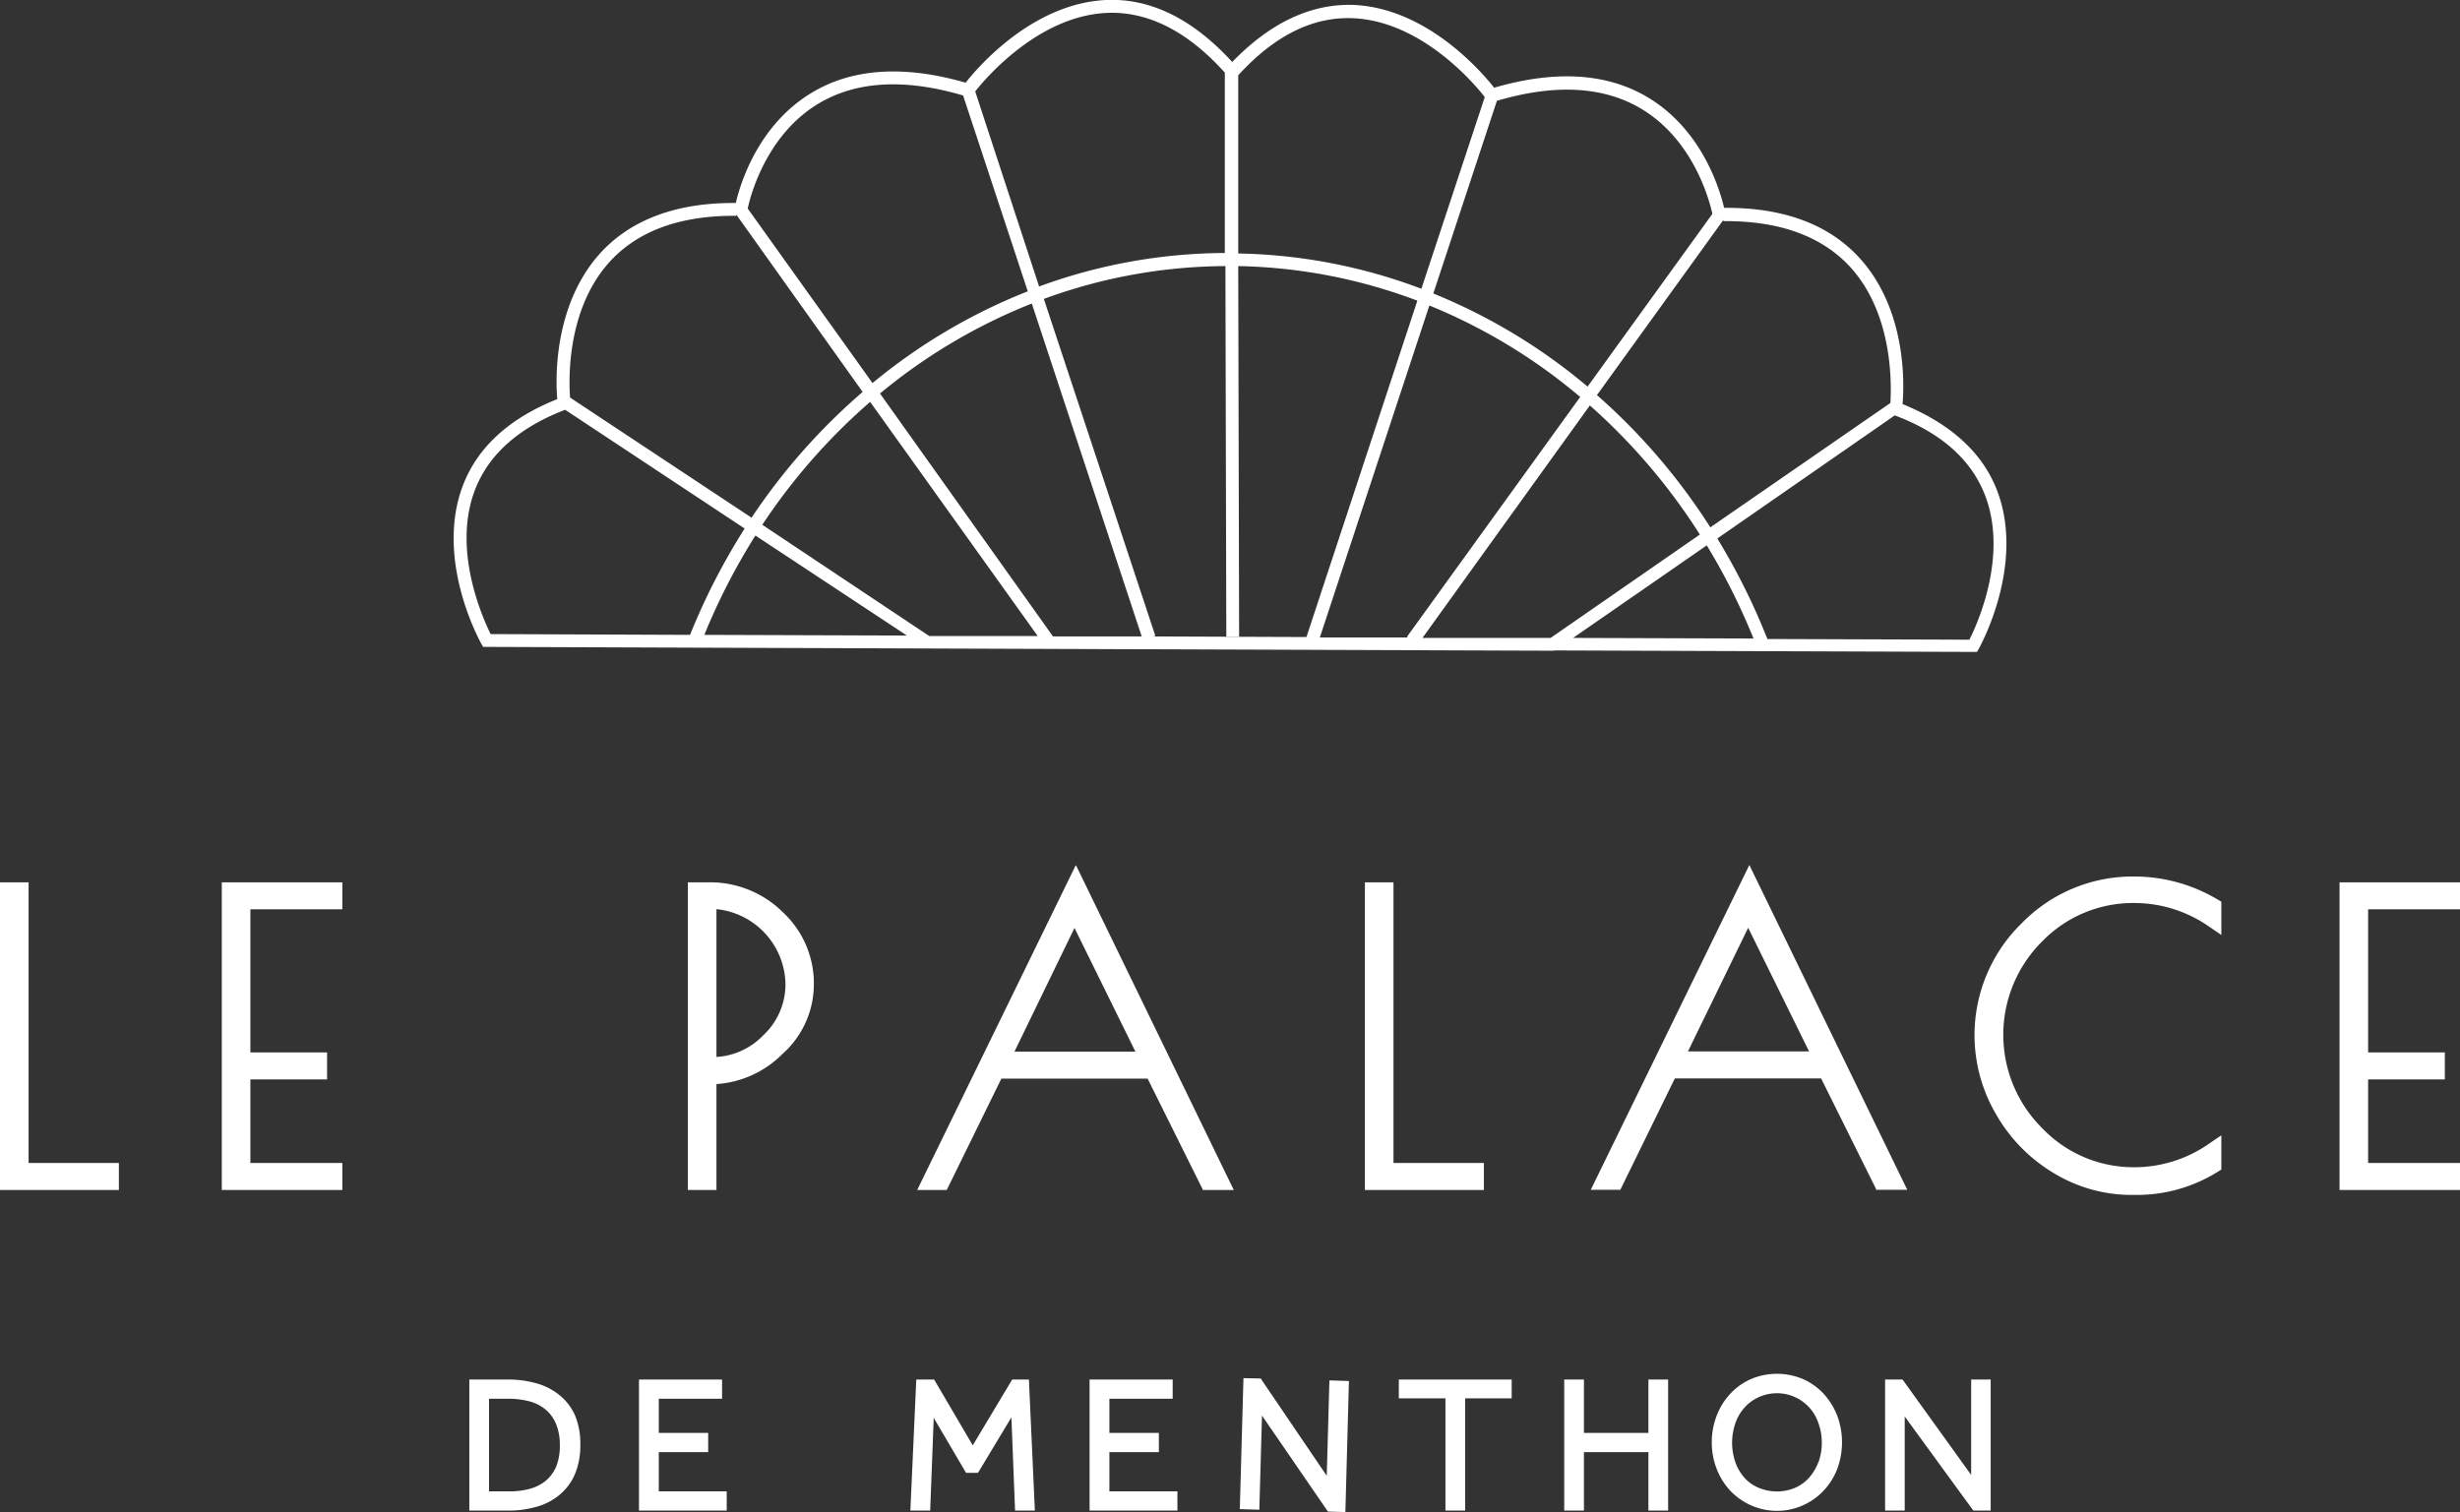<svg id="Calque_1" data-name="Calque 1" xmlns="http://www.w3.org/2000/svg" viewBox="0 0 249.55 153.43"><rect x="0" y="0" width="249.55" height="153.43" fill="#333333" stroke="none"/><defs><style>.cls-1{fill:#fff}</style></defs><path class="cls-1" d="M56.75 141.56a6.38 6.38 0 0 0-2.35-1.2 10.65 10.65 0 0 0-2.9-.38h-3.89v13.3h3.89a10.28 10.28 0 0 0 2.9-.38 6.18 6.18 0 0 0 2.35-1.21 5.61 5.61 0 0 0 1.57-2.1 7.53 7.53 0 0 0 .55-3 7.44 7.44 0 0 0-.55-3 5.53 5.53 0 0 0-1.57-2.03zm-.3 7.18a3.84 3.84 0 0 1-1 1.44 4.35 4.35 0 0 1-1.59.86 7.77 7.77 0 0 1-2.18.29h-2.07v-9.4h1.92a8.33 8.33 0 0 1 2.27.29 4.28 4.28 0 0 1 1.62.87 3.82 3.82 0 0 1 1 1.43 5.52 5.52 0 0 1 .37 2.1 5.67 5.67 0 0 1-.34 2.12zM66.83 147.35h5.01v-1.95h-5.01v-3.47h6.42v-1.95h-8.43v13.3h8.9v-1.95h-6.89v-3.98zM104.38 139.98h-1.7l-4 6.68-3.92-6.68h-1.81l-.6 13.3h2.01l.36-9.41 3.28 5.58h1.21l3.39-5.63.37 9.46h2.01l-.58-12.76-.02-.54zM112.54 147.35h5.02v-1.95h-5.02v-3.47h6.42v-1.95h-8.43v13.3h8.91v-1.95h-6.9v-3.98zM134.59 149.75l-6.53-9.62-.16-.25-1.76-.04-.37 13.29 1.98.06.27-9.55 6.69 9.74 1.77.05.36-13.3-1.98-.06-.27 9.68zM141.9 141.89h4.73v11.39h2v-11.39h4.72v-1.91H141.9v1.91zM167.22 145.4h-6.54v-5.42h-2v13.3h2v-5.93h6.54v5.93h2v-13.3h-2v5.42zM185 141.43a6.38 6.38 0 0 0-2.09-1.49 6.77 6.77 0 0 0-5.3 0 6.38 6.38 0 0 0-2.09 1.49 6.86 6.86 0 0 0-1.37 2.21 7.37 7.37 0 0 0-.5 2.71 7.3 7.3 0 0 0 .5 2.71 6.88 6.88 0 0 0 1.37 2.2 6.62 6.62 0 0 0 2.09 1.48 6.49 6.49 0 0 0 7.38-1.48 6.79 6.79 0 0 0 1.38-2.19 7.77 7.77 0 0 0 0-5.43 7.15 7.15 0 0 0-1.37-2.21zm-.52 6.89a5.21 5.21 0 0 1-.93 1.59 4.18 4.18 0 0 1-1.43 1.05 4.78 4.78 0 0 1-3.73 0 4.08 4.08 0 0 1-1.42-1 4.83 4.83 0 0 1-.93-1.59 6.08 6.08 0 0 1 0-3.95 4.64 4.64 0 0 1 .93-1.59 4.12 4.12 0 0 1 1.43-1.05 4.44 4.44 0 0 1 5.15 1.05 4.55 4.55 0 0 1 .92 1.59 5.84 5.84 0 0 1 .34 2 5.78 5.78 0 0 1-.32 1.9zM199.96 149.66l-6.96-9.68h-1.77v13.3h1.99v-9.55l6.96 9.55h1.76v-13.3h-1.98v9.68zM2.9 89.53H0v31.22h12.06v-2.74H2.9V89.53zM22.5 120.75h12.23v-2.74H25.4v-8.48h7.78v-2.74H25.4V92.27h9.33v-2.74H22.5v31.22zM71.89 89.53h-2.11v31.22h2.9V110a10.39 10.39 0 0 0 6.64-3 9.49 9.49 0 0 0 3.24-7.18 9.83 9.83 0 0 0-3.12-7.23 10.46 10.46 0 0 0-7.55-3.06zm5.54 15.52a7.17 7.17 0 0 1-4.75 2.2v-15a7.79 7.79 0 0 1 7 7.53 7.09 7.09 0 0 1-2.25 5.27zM109.13 87.79l-16 32.78-.09.18h3l5.54-11.3h14.84l5.58 11.23v.07h3.16L109.25 88zm-6.22 18.92L109 94.16l6.18 12.55zM138.46 89.53v31.22h12.07v-2.74h-9.17V89.53h-2.9zM177.57 88l-.11-.23-16 32.78-.09.18h3l5.53-11.3h14.84l5.58 11.23v.07h3.16zm-6.34 18.69 6.11-12.55 6.18 12.55zM216.51 88.94a15.72 15.72 0 0 0-11.43 4.75 15.85 15.85 0 0 0-2.63 19.31 16.41 16.41 0 0 0 5.83 6 15.18 15.18 0 0 0 8 2.25h.44a15.48 15.48 0 0 0 8.24-2.34l.38-.23v-3.48l-1.25.85a13.23 13.23 0 0 1-7.57 2.39 12.82 12.82 0 0 1-9.39-4 13.35 13.35 0 0 1 0-18.88 12.84 12.84 0 0 1 9.39-3.93 13.23 13.23 0 0 1 7.57 2.39l1.25.85v-3.38l-.4-.23a16.52 16.52 0 0 0-8.43-2.32zM249.56 92.27v-2.74h-12.23v31.22h12.23v-2.74h-9.33v-8.48h7.78v-2.74h-7.78V92.27h9.33zM157.7 66l42.85.15.19-.33c.19-.35 4.69-8.52 1.87-16-1.48-3.89-4.72-6.82-9.61-8.82.14-1.58.56-9.31-4.27-14.72-3.08-3.44-7.64-5.19-13.56-5.19h-.27c-.45-1.9-2.21-7.81-7.59-11.12-4.16-2.56-9.45-2.9-15.74-1.07-1.26-1.6-6.79-8.06-14.24-8.4C133 .35 128.88 2.29 125 6.29 121 1.92 116.72-.2 112.21 0c-7.45.34-13 6.79-14.25 8.39-6.28-1.81-11.58-1.47-15.73 1.09-5.39 3.31-7.15 9.23-7.59 11.12-6-.06-10.71 1.69-13.83 5.18-4.81 5.41-4.42 13.14-4.28 14.72-4.87 1.94-8.11 4.89-9.59 8.81-2.81 7.48 1.69 15.65 1.88 16l.19.33 21.83.08 86.75.31zM89.27 39.93a56.87 56.87 0 0 1 15.4-9.13l11.15 33.78h-9zm16 24.61h-11L77.33 53.25a61.32 61.32 0 0 1 10.94-12.47zm.62-34.21A54.18 54.18 0 0 1 124.31 27l.09 37.59h1.3L125.61 27a54.07 54.07 0 0 1 18.17 3.51l-11.25 34.13-15.53-.06.2-.06zM145 31a56.84 56.84 0 0 1 15.3 9.28l-17.57 24.33.09.07h-8.93zm16.28 10.14a61.49 61.49 0 0 1 11.16 13.1L157.3 64.73h-13zm11.86 14.2a64.67 64.67 0 0 1 4.74 9.45l-18.3-.06zm28.26-5c2.3 6.1-.82 13-1.62 14.57l-20.49-.07a66.88 66.88 0 0 0-5.08-10.2l18-12.49c4.72 1.77 7.79 4.51 9.18 8.16zm-13.63-23.16c4.4 4.91 4.08 12.19 4 13.71L173.5 53.51A62.51 62.51 0 0 0 162 40.09l12.83-17.78v.13c5.73-.05 10.07 1.56 12.94 4.74zm-21.14-16.06c5.2 3.19 6.79 9.25 7.08 10.58l-12.66 17.53a58.21 58.21 0 0 0-15.65-9.45l6.45-19.55c5.96-1.76 10.94-1.47 14.78.89zm-29.35-9.27c6.9.31 12.26 6.6 13.34 8l-6.43 19.45a55.21 55.21 0 0 0-18.58-3.58V7.64c3.65-4.01 7.57-5.98 11.67-5.79zm-25-.54c4.13-.18 8.13 1.83 11.87 5.95l.1.1v18.31a55.32 55.32 0 0 0-18.84 3.4L98.93 9.28c1.07-1.37 6.43-7.65 13.34-7.97zm-29.36 9.27c3.85-2.36 8.82-2.65 14.78-.89l6.56 19.87a58.17 58.17 0 0 0-15.75 9.31L75.85 21.16c.28-1.32 1.87-7.39 7.07-10.58zM61.78 26.64c2.88-3.21 7.22-4.79 12.91-4.74v-.13l12.82 18a62.81 62.81 0 0 0-11.27 12.76L57.83 40.34c-.12-1.53-.43-8.8 3.95-13.7zM48.16 49.77c1.38-3.65 4.48-6.39 9.17-8.19l18.21 12.05A66 66 0 0 0 70 64.42l-20.23-.08c-.77-1.57-3.91-8.47-1.61-14.57zm28.47 4.57L92 64.49l-20.55-.07a64.83 64.83 0 0 1 5.18-10.08z"/></svg>